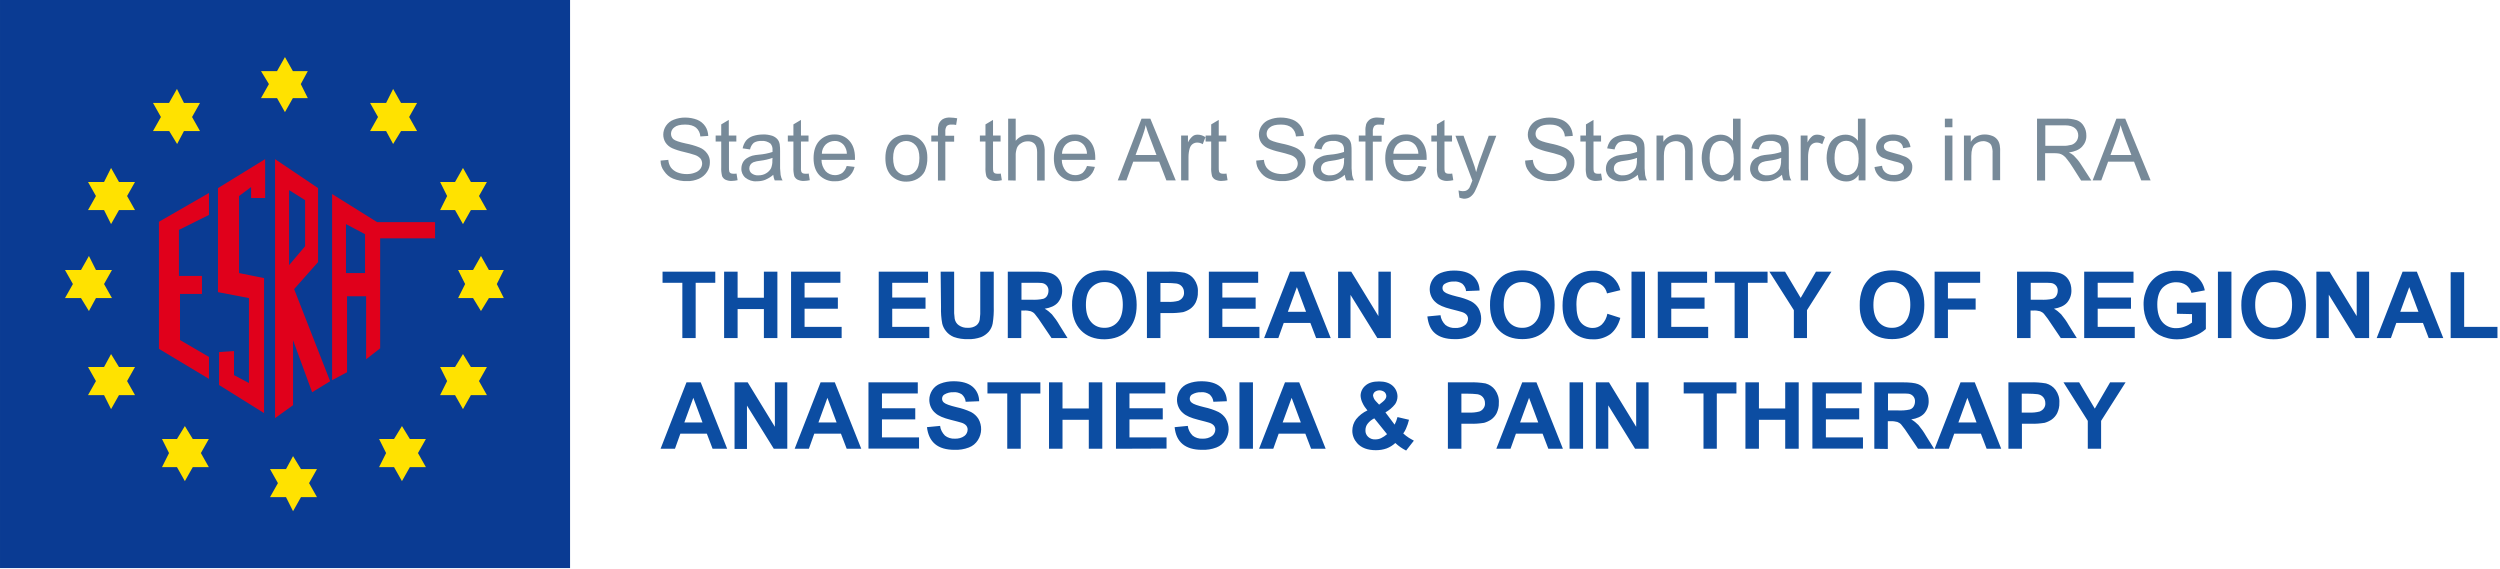 <?xml version="1.0" encoding="UTF-8" standalone="no"?>
<!-- Generator: Adobe Illustrator 26.0.1, SVG Export Plug-In . SVG Version: 6.00 Build 0)  -->

<svg
   xmlns:dc="http://purl.org/dc/elements/1.1/"
   xmlns:cc="http://creativecommons.org/ns#"
   xmlns:rdf="http://www.w3.org/1999/02/22-rdf-syntax-ns#"
   xmlns:svg="http://www.w3.org/2000/svg"
   xmlns="http://www.w3.org/2000/svg"
   xmlns:xlink="http://www.w3.org/1999/xlink"
   xmlns:sodipodi="http://sodipodi.sourceforge.net/DTD/sodipodi-0.dtd"
   xmlns:inkscape="http://www.inkscape.org/namespaces/inkscape"
   version="1.1"
   id="Layer_3"
   x="0px"
   y="0px"
   viewBox="0 0 300 68.239"
   xml:space="preserve"
   sodipodi:docname="logo.svg"
   width="300"
   height="68.239"
   inkscape:version="0.92.5 (2060ec1f9f, 2020-04-08)"><defs
   id="defs37" /><sodipodi:namedview
   pagecolor="#ffffff"
   bordercolor="#666666"
   borderopacity="1"
   objecttolerance="10"
   gridtolerance="10"
   guidetolerance="10"
   inkscape:pageopacity="0"
   inkscape:pageshadow="2"
   inkscape:window-width="1920"
   inkscape:window-height="1008"
   id="namedview35"
   showgrid="false"
   fit-margin-top="0"
   fit-margin-left="0"
   fit-margin-right="0"
   fit-margin-bottom="0"
   inkscape:zoom="2.190991"
   inkscape:cx="160.63789"
   inkscape:cy="-6.5182005"
   inkscape:window-x="0"
   inkscape:window-y="28"
   inkscape:window-maximized="1"
   inkscape:current-layer="Layer_3" />
<style
   type="text/css"
   id="style2">
	.st0{clip-path:url(#SVGID_00000085972614824959563330000005551269011624252041_);}
	.st1{fill:#0A3B93;}
	.st2{fill:#E0001B;}
	.st3{fill:#FFE200;}
	.st4{fill:#0C4DA2;}
	.st5{fill:#778A99;}
</style>


<g
   id="g902"
   transform="matrix(0.216,0,0,0.216,-0.004,-0.041)"><g
     transform="translate(-209,-382)"
     id="Group_2_00000125585528049096414670000016757873732349980575_">
	<g
   id="g29">
		<defs
   id="defs5">
			<rect
   height="316"
   width="317"
   y="382"
   x="209"
   id="SVGID_1_" />
		</defs>
		<clipPath
   id="SVGID_00000055677597052311904030000016655724135727771015_">
			<use
   id="use7"
   style="overflow:visible"
   xlink:href="#SVGID_1_"
   x="0"
   y="0"
   width="100%"
   height="100%" />
		</clipPath>
		
			<g
   clip-path="url(#SVGID_00000055677597052311904030000016655724135727771015_)"
   id="Mask_Group_1_00000072966208024811671020000016680802842953665432_">
			<g
   transform="translate(209.02,382.191)"
   id="logo_00000174584223306798291740000016418704453663036048_">
				
					<rect
   height="315.6"
   width="316.7"
   class="st1"
   y="0"
   x="0"
   id="Rectangle_1_00000000222067298438686200000011334695999972546187_"
   style="fill:#0a3b93" />
				<path
   d="m 116.1,107.2 v 12.2 l -16.7,8.3 v 25.6 h 12.8 v 10 H 100 v 25.6 l 16.1,9.4 v 12.2 L 88.3,193.8 v -70.6 z"
   class="st2"
   id="Path_1_00000041976496619511742710000013814795977742697660_"
   inkscape:connector-curvature="0"
   style="fill:#e0001b" />
				<path
   d="m 121.1,104.5 v 57.8 l 17.2,3.3 v 47.2 L 130,208.4 V 195 l -8.3,0.6 v 18.3 l 25,15.6 v -75 l -13.9,-2.8 v -42.8 l 6.7,-5 v 6.1 h 7.8 V 88.4 Z"
   class="st2"
   id="Path_2_00000086670240918832860360000012687614197952181419_"
   inkscape:connector-curvature="0"
   style="fill:#e0001b" />
				<path
   d="m 160.6,147.3 v -41.7 l 8.9,5.6 v 25.6 z m 2.8,13.3 13.3,-15 V 104.5 L 152.8,88.4 v 143.9 l 10,-7.2 V 189 l 10.6,28.9 10,-6.1 z"
   class="st2"
   id="Path_3_00000075869342821836393830000014014797154460966561_"
   inkscape:connector-curvature="0"
   style="fill:#e0001b" />
				<path
   d="m 202.8,151.7 h -10.6 v -27.2 l 10.6,5.6 z m 38.9,-18.9 v -9.4 h -32.2 l -25,-15.6 v 103.4 l 8.3,-4.4 v -42.2 h 10.6 v 35 l 7.8,-6.1 v -61.1 h 30.6 v 0.4 z"
   class="st2"
   id="Path_4_00000114765889872069546010000007822897408646426292_"
   inkscape:connector-curvature="0"
   style="fill:#e0001b" />
				<path
   d="m 145,39.5 h 8.9 l 4.4,-7.8 4.4,7.8 h 8.3 l -3.9,7.2 3.9,7.8 h -8.3 l -4.4,7.8 -4.4,-7.8 H 145 l 4.4,-7.8 z"
   class="st3"
   id="Path_5_00000116916130308238890570000010986166847297139121_"
   inkscape:connector-curvature="0"
   style="fill:#ffe200" />
				<path
   d="M 36.1,150 H 45 l 4.4,-7.8 3.9,7.8 h 8.9 l -4.4,7.8 4.4,7.8 h -8.9 l -3.9,7.2 -4.4,-7.2 h -8.9 l 4.4,-7.8 z"
   class="st3"
   id="Path_6_00000166676641025465055990000015571565819657893275_"
   inkscape:connector-curvature="0"
   style="fill:#ffe200" />
				<path
   d="m 254.5,150 h 8.3 l 4.4,-7.8 4.4,7.8 h 8.3 l -3.9,7.8 3.9,7.8 h -8.3 l -4.4,7.2 -4.4,-7.2 h -8.3 l 3.9,-7.8 z"
   class="st3"
   id="Path_7_00000129917523598442905000000015219007482677030800_"
   inkscape:connector-curvature="0"
   style="fill:#ffe200" />
				<path
   d="m 244.5,101.1 h 8.3 l 4.4,-7.8 4.4,7.8 h 8.9 l -4.4,7.8 4.4,7.8 h -8.9 l -4.4,7.8 -4.4,-7.8 h -8.3 l 3.9,-7.8 z"
   class="st3"
   id="Path_8_00000023248292159308752140000003724378486804650928_"
   inkscape:connector-curvature="0"
   style="fill:#ffe200" />
				<path
   d="m 48.9,101.1 h 8.9 l 3.9,-7.8 4.4,7.8 H 75 l -4.4,7.8 4.4,7.8 h -8.9 l -4.4,7.8 -3.9,-7.8 h -8.9 l 4.4,-7.8 z"
   class="st3"
   id="Path_9_00000124864130785455234190000000450270565305660093_"
   inkscape:connector-curvature="0"
   style="fill:#ffe200" />
				<path
   d="m 244.5,203.9 h 8.3 l 4.4,-7.2 4.4,7.2 h 8.9 l -4.4,7.8 4.4,7.8 h -8.9 l -4.4,7.8 -4.4,-7.8 h -8.3 l 3.9,-7.8 z"
   class="st3"
   id="Path_10_00000013160717114414722950000007121746927564451486_"
   inkscape:connector-curvature="0"
   style="fill:#ffe200" />
				<path
   d="m 48.9,203.9 h 8.9 l 3.9,-7.2 4.4,7.2 H 75 l -4.4,7.8 4.4,7.8 h -8.9 l -4.4,7.8 -3.9,-7.8 h -8.9 l 4.4,-7.8 z"
   class="st3"
   id="Path_11_00000040575324560436243910000011997483568099402121_"
   inkscape:connector-curvature="0"
   style="fill:#ffe200" />
				<path
   d="m 205.6,57.2 h 8.9 l 3.9,-7.8 4.4,7.8 h 8.9 l -4.4,7.8 4.4,7.8 h -8.9 l -4.4,7.2 -3.9,-7.2 h -8.9 L 210,65 Z"
   class="st3"
   id="Path_12_00000002359278229052828660000012748274227445279896_"
   inkscape:connector-curvature="0"
   style="fill:#ffe200" />
				<path
   d="m 85,57.2 h 8.9 l 4.4,-7.8 3.9,7.8 h 8.9 l -4.4,7.8 4.4,7.8 h -8.9 L 98.4,80 94,72.8 H 85 L 89.4,65 Z"
   class="st3"
   id="Path_13_00000068671045612462456280000002223775460231491243_"
   inkscape:connector-curvature="0"
   style="fill:#ffe200" />
				<path
   d="m 210.6,243.9 h 8.3 l 4.4,-7.2 4.4,7.2 h 8.9 l -4.4,7.8 4.4,7.8 h -8.9 l -4.4,7.8 -4.4,-7.8 h -8.3 l 3.9,-7.8 z"
   class="st3"
   id="Path_14_00000101085912871564717240000007033166638990113947_"
   inkscape:connector-curvature="0"
   style="fill:#ffe200" />
				<path
   d="m 90,243.9 h 8.3 l 4.4,-7.2 4.4,7.2 h 8.9 l -4.4,7.8 4.4,7.8 h -8.9 l -4.4,7.8 -4.4,-7.8 H 90 l 3.9,-7.8 z"
   class="st3"
   id="Path_15_00000014628505842111334140000015124535015693877908_"
   inkscape:connector-curvature="0"
   style="fill:#ffe200" />
				<path
   d="m 150,260.6 h 8.9 l 3.9,-7.2 4.4,7.2 h 8.9 l -4.4,7.8 4.4,7.8 h -8.9 l -4.4,7.8 -3.9,-7.8 H 150 l 4.4,-7.8 z"
   class="st3"
   id="Path_16_00000141430698994249689160000017571104735308066444_"
   inkscape:connector-curvature="0"
   style="fill:#ffe200" />
			</g>
		</g>
	</g>
</g><path
     d="m 379.1,188 v -30.7 h -11 v -6.2 h 29.3 v 6.2 H 386.5 V 188 Z m 23.2,0 v -36.9 h 7.5 v 14.5 h 14.6 v -14.5 h 7.5 V 188 h -7.5 V 171.9 H 409.8 V 188 Z m 37.2,0 v -36.9 h 27.4 v 6.2 H 447 v 8.2 h 18.5 v 6.2 H 447 v 10.1 h 20.6 v 6.2 z m 48.7,0 v -36.9 h 27.4 v 6.2 h -19.9 v 8.2 h 18.5 v 6.2 h -18.5 v 10.1 h 20.6 v 6.2 z m 34.4,-36.9 h 7.5 v 20 c -0.1,2.1 0,4.1 0.3,6.2 0.3,1.5 1.1,2.8 2.3,3.6 1.4,1 3.2,1.5 4.9,1.4 1.7,0.1 3.4,-0.3 4.8,-1.3 1,-0.8 1.7,-1.9 1.9,-3.2 0.3,-2.1 0.4,-4.2 0.3,-6.3 v -20.4 h 7.5 v 19.4 c 0.1,3.1 -0.1,6.3 -0.6,9.4 -0.3,1.7 -1.1,3.3 -2.2,4.6 -1.2,1.3 -2.7,2.4 -4.3,3 -2.3,0.8 -4.7,1.2 -7.1,1.1 -2.7,0.1 -5.5,-0.3 -8,-1.2 -1.7,-0.7 -3.2,-1.8 -4.3,-3.2 -1,-1.2 -1.7,-2.6 -2.1,-4.1 -0.6,-3.1 -0.8,-6.2 -0.7,-9.4 z m 37.3,36.9 v -36.9 h 15.7 c 3.9,0 6.8,0.3 8.6,1 1.8,0.7 3.3,1.9 4.3,3.5 1.1,1.7 1.6,3.8 1.6,5.8 0.1,2.5 -0.8,5 -2.4,6.9 -1.6,1.8 -4.1,2.9 -7.3,3.4 1.5,0.8 2.8,1.9 4,3.1 1.6,1.9 3,3.9 4.2,6 l 4.5,7.2 h -8.9 l -5.4,-8 c -1.2,-1.9 -2.5,-3.7 -3.9,-5.4 -0.6,-0.7 -1.4,-1.2 -2.2,-1.5 -1.2,-0.3 -2.5,-0.5 -3.8,-0.4 h -1.5 V 188 Z m 7.5,-21.3 h 5.5 c 2.2,0.1 4.5,0 6.7,-0.5 0.9,-0.3 1.6,-0.8 2.1,-1.6 0.5,-0.8 0.8,-1.8 0.8,-2.8 0.1,-1.1 -0.3,-2.2 -1,-3 -0.7,-0.8 -1.7,-1.3 -2.8,-1.4 -0.6,-0.1 -2.4,-0.1 -5.4,-0.1 h -5.8 v 9.4 z m 28.2,3.1 c -0.1,-3.2 0.5,-6.5 1.7,-9.5 0.8,-1.9 2,-3.6 3.4,-5.1 1.3,-1.4 3,-2.6 4.8,-3.3 2.5,-1 5.2,-1.5 8,-1.5 5.4,0 9.8,1.7 13.1,5.1 3.3,3.4 4.9,8.1 4.9,14.1 0,6 -1.6,10.6 -4.9,14 -3.2,3.4 -7.6,5 -13,5.1 -5.5,0 -9.9,-1.7 -13.1,-5 -3.2,-3.3 -4.9,-8 -4.9,-13.9 z m 7.7,-0.2 c 0,4.2 1,7.3 2.9,9.5 1.8,2.1 4.5,3.3 7.4,3.2 2.8,0.1 5.5,-1.1 7.3,-3.2 1.9,-2.1 2.9,-5.4 2.9,-9.6 0,-4.2 -0.9,-7.4 -2.8,-9.5 -1.9,-2.1 -4.6,-3.2 -7.4,-3.1 -2.8,-0.1 -5.5,1.1 -7.4,3.2 -2,2 -2.9,5.2 -2.9,9.5 z m 33.9,18.4 v -36.9 h 12 c 3,-0.1 5.9,0.1 8.9,0.6 2.1,0.6 4,1.8 5.3,3.6 1.5,2.1 2.3,4.6 2.1,7.2 0.1,2 -0.4,3.9 -1.2,5.7 -0.7,1.4 -1.8,2.7 -3.1,3.6 -1.2,0.8 -2.5,1.4 -3.9,1.8 -2.6,0.4 -5.1,0.6 -7.7,0.5 h -4.9 V 188 Z m 7.5,-30.6 v 10.5 h 4.1 c 2,0.1 4,-0.1 5.9,-0.6 0.9,-0.4 1.8,-1 2.3,-1.8 0.6,-0.8 0.9,-1.8 0.8,-2.9 0,-1.2 -0.4,-2.4 -1.2,-3.3 -0.8,-0.9 -1.8,-1.4 -3,-1.6 -1.8,-0.2 -3.6,-0.3 -5.4,-0.3 z M 671.6,188 V 151.1 H 699 v 6.2 h -19.9 v 8.2 h 18.5 v 6.2 h -18.5 v 10.1 h 20.6 v 6.2 z m 67.7,0 h -8.1 l -3.2,-8.4 h -14.8 l -3,8.4 h -7.9 l 14.4,-36.9 h 7.9 z m -13.7,-14.6 -5.1,-13.7 -5,13.7 z m 17.8,14.6 v -36.9 h 7.3 l 15.1,24.7 v -24.7 h 6.9 V 188 h -7.5 l -14.9,-24 v 24 z m 49.6,-12 7.3,-0.7 c 0.2,2 1.2,3.9 2.7,5.4 1.5,1.2 3.5,1.8 5.4,1.7 1.9,0.1 3.9,-0.4 5.4,-1.5 1.1,-0.8 1.8,-2.2 1.8,-3.6 0,-0.8 -0.3,-1.6 -0.8,-2.2 -0.7,-0.8 -1.7,-1.3 -2.7,-1.6 -0.9,-0.3 -2.9,-0.8 -6,-1.6 -4,-1 -6.8,-2.2 -8.4,-3.7 -2.2,-1.8 -3.4,-4.6 -3.4,-7.4 0,-1.9 0.6,-3.7 1.6,-5.3 1.1,-1.7 2.7,-3 4.6,-3.7 2.3,-0.9 4.8,-1.3 7.3,-1.3 4.6,0 8.1,1 10.5,3 2.4,2 3.7,5 3.7,8.1 l -7.5,0.3 c -0.1,-1.6 -0.9,-3 -2.1,-4.1 -1.4,-0.9 -3.1,-1.4 -4.7,-1.2 -1.8,-0.1 -3.6,0.4 -5.1,1.3 -0.8,0.5 -1.2,1.4 -1.2,2.3 0,0.9 0.4,1.7 1.1,2.2 0.9,0.8 3.2,1.6 6.8,2.5 2.8,0.6 5.5,1.5 8,2.7 1.7,0.9 3.1,2.2 4.1,3.8 1,1.8 1.5,3.8 1.5,5.9 0,2.1 -0.6,4.2 -1.8,5.9 -1.2,1.9 -2.9,3.3 -5,4.1 -2.6,1 -5.3,1.4 -8,1.3 -4.7,0 -8.3,-1.1 -10.8,-3.2 -2.5,-2.1 -3.8,-5.2 -4.3,-9.4 z m 34.8,-6.2 c -0.1,-3.2 0.5,-6.5 1.7,-9.5 0.8,-1.9 2,-3.6 3.4,-5.1 1.3,-1.4 3,-2.6 4.8,-3.3 2.5,-1 5.2,-1.5 8,-1.5 5.4,0 9.8,1.7 13.1,5.1 3.3,3.4 4.9,8.1 4.9,14.1 0,6 -1.6,10.6 -4.9,14 -3.3,3.4 -7.6,5 -13,5 -5.5,0 -9.9,-1.7 -13.1,-5 -3.3,-3.3 -4.9,-7.9 -4.9,-13.8 z m 7.6,-0.2 c 0,4.2 1,7.3 2.9,9.5 1.8,2.1 4.5,3.3 7.4,3.2 2.8,0.1 5.5,-1.1 7.3,-3.2 1.9,-2.1 2.9,-5.4 2.9,-9.6 0,-4.2 -0.9,-7.4 -2.8,-9.5 -1.9,-2.1 -4.6,-3.2 -7.4,-3.1 -2.8,-0.1 -5.5,1.1 -7.4,3.2 -1.9,2 -2.9,5.2 -2.9,9.5 z m 57.6,4.9 7.2,2.3 c -1.1,4 -3,7 -5.5,9 -2.9,2 -6.3,3.1 -9.8,2.9 -4.6,0.1 -9,-1.7 -12.1,-5 -3.2,-3.3 -4.7,-7.9 -4.7,-13.7 0,-6.1 1.6,-10.9 4.8,-14.3 3.2,-3.4 7.8,-5.3 12.5,-5.1 4.1,-0.2 8,1.3 11,4 1.9,1.9 3.2,4.2 3.8,6.8 l -7.4,1.8 c -0.4,-1.8 -1.3,-3.4 -2.7,-4.5 -1.4,-1.1 -3.2,-1.7 -5,-1.7 -2.6,-0.1 -5,1 -6.7,2.9 -1.7,2 -2.6,5.1 -2.6,9.5 0,4.7 0.8,8 2.5,10 1.6,1.9 4,3 6.5,3 1.9,0 3.7,-0.6 5.1,-1.9 1.7,-1.7 2.7,-3.8 3.1,-6 z m 13.4,13.5 v -36.9 h 7.5 V 188 Z m 14.6,0 v -36.9 h 27.4 v 6.2 h -19.9 v 8.2 H 947 v 6.2 h -18.5 v 10.1 H 949 v 6.2 z m 42.7,0 v -30.7 h -11 v -6.2 H 982 v 6.2 H 971.1 V 188 Z m 32.9,0 V 172.5 L 983,151.1 h 8.7 l 8.7,14.6 8.5,-14.6 h 8.6 l -13.6,21.4 V 188 Z m 36.6,-18.2 c -0.1,-3.2 0.5,-6.5 1.7,-9.5 0.8,-1.9 2,-3.6 3.4,-5.1 1.3,-1.4 3,-2.6 4.8,-3.3 2.5,-1 5.2,-1.5 8,-1.5 5.4,0 9.8,1.7 13.1,5.1 3.3,3.4 4.9,8.1 4.9,14.1 0,6 -1.6,10.6 -4.9,14 -3.3,3.4 -7.6,5 -13,5 -5.5,0 -9.9,-1.7 -13.1,-5 -3.3,-3.3 -5,-7.9 -4.9,-13.8 z m 7.6,-0.2 c 0,4.2 1,7.3 2.9,9.5 1.8,2.1 4.5,3.3 7.4,3.2 2.8,0.1 5.5,-1.1 7.3,-3.2 1.9,-2.1 2.9,-5.4 2.9,-9.6 0,-4.2 -0.9,-7.4 -2.8,-9.5 -1.9,-2.1 -4.6,-3.2 -7.4,-3.1 -2.8,-0.1 -5.5,1.1 -7.4,3.2 -1.9,2 -2.9,5.2 -2.9,9.5 z m 34,18.4 v -36.9 h 25.3 v 6.2 h -17.9 v 8.7 h 15.4 v 6.2 h -15.4 V 188 Z m 45.8,0 v -36.9 h 15.7 c 3.9,0 6.8,0.3 8.6,1 1.8,0.7 3.3,1.9 4.3,3.5 1.1,1.7 1.6,3.8 1.6,5.8 0.1,2.5 -0.8,5 -2.4,6.9 -1.6,1.8 -4.1,2.9 -7.3,3.4 1.5,0.8 2.8,1.9 4,3.1 1.6,1.9 3,3.9 4.2,6 l 4.5,7.2 h -8.9 l -5.4,-8 c -1.2,-1.9 -2.5,-3.7 -3.9,-5.4 -0.6,-0.7 -1.4,-1.2 -2.2,-1.5 -1.2,-0.3 -2.5,-0.5 -3.8,-0.4 h -1.5 V 188 Z m 7.5,-21.3 h 5.5 c 2.2,0.1 4.5,0 6.7,-0.5 0.9,-0.3 1.6,-0.8 2.1,-1.6 0.5,-0.8 0.8,-1.8 0.8,-2.8 0.1,-1.1 -0.3,-2.2 -1,-3 -0.7,-0.8 -1.7,-1.3 -2.8,-1.4 -0.6,-0.1 -2.4,-0.1 -5.4,-0.1 h -5.8 v 9.4 z m 29.8,21.3 v -36.9 h 27.4 v 6.2 h -19.9 v 8.2 h 18.5 v 6.2 h -18.5 v 10.1 h 20.6 v 6.2 z m 51.5,-13.5 v -6.2 h 16.1 V 183 c -2,1.8 -4.3,3.1 -6.8,4 -2.9,1.1 -5.9,1.7 -9,1.7 -3.5,0.1 -7,-0.8 -10.1,-2.4 -2.8,-1.6 -5.1,-4 -6.5,-7 -1.5,-3.1 -2.2,-6.4 -2.2,-9.8 -0.1,-3.6 0.8,-7.1 2.4,-10.2 1.6,-3 4.1,-5.4 7.1,-6.9 2.8,-1.3 5.8,-1.9 8.8,-1.8 4.6,0 8.2,1 10.7,2.9 2.6,1.9 4.4,4.8 5,8 l -7.4,1.4 c -0.5,-1.7 -1.5,-3.2 -2.9,-4.3 -1.6,-1.1 -3.5,-1.6 -5.4,-1.6 -2.9,-0.1 -5.7,1 -7.8,3.1 -1.9,2.1 -2.9,5.1 -2.9,9.2 0,4.4 1,7.7 2.9,9.9 1.9,2.2 4.7,3.4 7.7,3.3 1.6,0 3.2,-0.3 4.7,-0.9 1.4,-0.5 2.8,-1.3 4,-2.2 v -4.7 z m 22.8,13.5 v -36.9 h 7.5 V 188 Z m 13,-18.2 c -0.1,-3.2 0.5,-6.5 1.7,-9.5 0.8,-1.9 2,-3.6 3.4,-5.1 1.3,-1.4 3,-2.6 4.8,-3.3 2.5,-1 5.2,-1.5 8,-1.5 5.4,0 9.8,1.7 13.1,5.1 3.3,3.4 4.9,8.1 4.9,14.1 0,6 -1.6,10.6 -4.9,14 -3.2,3.4 -7.6,5.1 -13,5.1 -5.5,0 -9.9,-1.7 -13.1,-5 -3.2,-3.3 -4.9,-8 -4.9,-13.9 z m 7.7,-0.2 c 0,4.2 1,7.3 2.9,9.5 1.8,2.1 4.5,3.3 7.4,3.2 2.8,0.1 5.5,-1.1 7.3,-3.2 1.9,-2.1 2.9,-5.4 2.9,-9.6 0,-4.2 -0.9,-7.4 -2.8,-9.5 -1.9,-2.1 -4.6,-3.2 -7.4,-3.1 -2.8,-0.1 -5.5,1.1 -7.4,3.2 -2,2 -2.9,5.2 -2.9,9.5 z m 34,18.4 v -36.9 h 7.3 l 15.1,24.7 v -24.7 h 6.9 V 188 h -7.5 l -14.9,-24.1 V 188 Z m 70.5,0 h -8.1 l -3.2,-8.4 h -14.8 l -3,8.4 h -7.9 l 14.4,-36.9 h 7.9 z m -13.8,-14.6 -5.1,-13.7 -5,13.7 z m 17.9,14.6 v -36.6 h 7.5 v 30.4 h 18.5 V 188 Z M 404,249.5 h -8.1 l -3.2,-8.4 H 378 l -3,8.4 h -8 l 14.4,-36.9 h 7.9 z m -13.7,-14.6 -5.1,-13.7 -5,13.7 z m 17.8,14.6 v -36.9 h 7.3 l 15.1,24.7 v -24.7 h 6.9 v 36.9 h -7.5 l -14.9,-24 v 24.1 h -6.9 z m 70.4,0 h -8.1 l -3.2,-8.4 h -14.8 l -3,8.4 h -7.9 l 14.4,-36.9 h 7.9 z m -13.7,-14.6 -5.1,-13.7 -5,13.7 z m 17.7,14.6 v -36.9 h 27.4 v 6.2 H 490 v 8.2 h 18.5 v 6.2 H 490 v 10 h 20.6 v 6.2 h -28.1 z m 32.5,-12 7.3,-0.7 c 0.2,2 1.2,3.9 2.7,5.4 1.5,1.2 3.5,1.8 5.4,1.7 1.9,0.1 3.9,-0.4 5.4,-1.5 1.1,-0.8 1.8,-2.2 1.8,-3.6 0,-0.8 -0.3,-1.6 -0.8,-2.2 -0.7,-0.8 -1.7,-1.3 -2.7,-1.6 -0.9,-0.3 -2.9,-0.8 -6,-1.6 -4,-1 -6.8,-2.2 -8.4,-3.7 -2.2,-1.8 -3.4,-4.6 -3.4,-7.4 0,-1.9 0.6,-3.7 1.6,-5.3 1.1,-1.7 2.7,-3 4.6,-3.7 2.3,-0.9 4.8,-1.3 7.3,-1.3 4.6,0 8.1,1 10.5,3 2.4,2 3.7,5 3.7,8.1 l -7.5,0.3 c -0.1,-1.6 -0.9,-3 -2.1,-4.1 -1.4,-0.9 -3.1,-1.4 -4.7,-1.2 -1.8,-0.1 -3.6,0.4 -5.1,1.3 -0.8,0.5 -1.2,1.4 -1.2,2.3 0,0.9 0.4,1.7 1.1,2.2 0.9,0.8 3.2,1.6 6.9,2.5 2.8,0.6 5.5,1.5 8.1,2.7 1.7,0.9 3.1,2.2 4.1,3.8 2.1,3.7 2,8.2 -0.3,11.8 -1.2,1.9 -2.9,3.3 -5,4.1 -2.6,1 -5.3,1.4 -8,1.3 -4.7,0 -8.3,-1.1 -10.8,-3.2 -2.5,-2.1 -4,-5.2 -4.5,-9.4 z m 44.6,12 v -30.7 h -11 v -6.2 H 578 v 6.2 h -10.9 v 30.7 z m 23.2,0 v -36.9 h 7.5 v 14.5 h 14.6 v -14.5 h 7.5 v 36.9 h -7.5 v -16.1 h -14.6 v 16.1 z m 37.2,0 v -36.9 h 27.4 v 6.2 H 627.5 V 227 H 646 v 6.2 h -18.5 v 10 h 20.6 v 6.2 z m 32.6,-12 7.3,-0.7 c 0.2,2 1.2,3.9 2.7,5.4 1.5,1.2 3.5,1.8 5.4,1.7 1.9,0.1 3.9,-0.4 5.4,-1.5 1.1,-0.8 1.8,-2.2 1.8,-3.6 0,-0.8 -0.3,-1.6 -0.8,-2.2 -0.7,-0.8 -1.7,-1.3 -2.7,-1.6 -0.9,-0.3 -2.9,-0.8 -6,-1.6 -4,-1 -6.8,-2.2 -8.4,-3.7 -2.2,-1.8 -3.4,-4.6 -3.4,-7.4 0,-1.9 0.6,-3.7 1.6,-5.3 1.1,-1.7 2.7,-3 4.6,-3.7 2.3,-0.9 4.8,-1.3 7.3,-1.3 4.6,0 8.1,1 10.5,3 2.4,2 3.7,5 3.7,8.1 l -7.5,0.3 c -0.1,-1.6 -0.9,-3 -2.1,-4.1 -1.4,-0.9 -3.1,-1.4 -4.7,-1.2 -1.8,-0.1 -3.6,0.4 -5.1,1.3 -0.8,0.5 -1.2,1.4 -1.2,2.3 0,0.9 0.4,1.7 1.1,2.2 0.9,0.8 3.2,1.6 6.9,2.5 2.8,0.6 5.5,1.5 8,2.7 1.7,0.9 3.1,2.2 4.1,3.8 2.1,3.7 2,8.2 -0.3,11.8 -1.2,1.9 -2.9,3.3 -5,4.1 -2.6,1 -5.3,1.4 -8,1.3 -4.7,0 -8.3,-1.1 -10.8,-3.2 -2.5,-2.1 -4,-5.2 -4.4,-9.4 z m 36,12 v -36.9 h 7.5 v 36.9 z m 47.9,0 h -8.1 l -3.2,-8.4 h -14.8 l -3,8.4 h -7.9 l 14.4,-36.9 h 7.9 z m -13.8,-14.6 -5.1,-13.7 -5,13.7 z m 62.8,10.1 -4.3,5.5 c -2.2,-1.1 -4.2,-2.5 -6,-4.2 -1.4,1.3 -3,2.3 -4.8,3 -1.9,0.7 -4,1 -6,1 -4.6,0 -8.1,-1.3 -10.4,-3.9 -1.7,-1.9 -2.7,-4.3 -2.7,-6.9 0,-2.3 0.7,-4.5 2.1,-6.4 1.7,-2.1 3.9,-3.8 6.3,-4.9 -1.1,-1.3 -2.1,-2.7 -2.8,-4.3 -0.6,-1.2 -0.9,-2.5 -1,-3.8 0,-2.2 1,-4.3 2.7,-5.7 1.8,-1.6 4.3,-2.3 7.6,-2.3 3.2,0 5.7,0.8 7.5,2.4 1.7,1.5 2.7,3.7 2.7,6 0,1.5 -0.5,3 -1.3,4.2 -1.5,1.9 -3.3,3.4 -5.4,4.6 l 5.1,6.8 c 0.7,-1.3 1.2,-2.7 1.6,-4.2 l 6.4,1.5 c -0.4,1.7 -1,3.4 -1.7,5 -0.4,0.9 -0.9,1.8 -1.5,2.6 1,0.9 2,1.7 3.1,2.4 0.9,0.5 1.8,1.1 2.8,1.6 z m -19.3,-20 1.9,-1.5 c 1.4,-1.1 2.1,-2.2 2.1,-3.2 0,-0.9 -0.4,-1.7 -1,-2.3 -1.6,-1.2 -3.8,-1.3 -5.4,-0.1 -0.6,0.5 -0.9,1.2 -1,2 0.2,1.2 0.7,2.3 1.6,3.2 z m -2.7,7.6 c -1.4,0.7 -2.7,1.7 -3.7,3 -0.8,1 -1.2,2.3 -1.2,3.6 -0.1,1.4 0.5,2.8 1.5,3.7 1.1,1 2.5,1.5 4,1.4 1.1,0 2.2,-0.2 3.2,-0.7 1.2,-0.6 2.3,-1.3 3.3,-2.2 z m 40.9,16.9 v -36.9 h 12 c 3,-0.1 5.9,0.1 8.9,0.6 2.1,0.6 4,1.8 5.3,3.6 1.5,2.1 2.3,4.6 2.1,7.2 0.1,2 -0.4,3.9 -1.2,5.7 -0.7,1.4 -1.8,2.7 -3.1,3.6 -1.2,0.8 -2.5,1.4 -3.9,1.8 -2.6,0.4 -5.1,0.6 -7.7,0.5 h -4.9 v 13.9 z m 7.5,-30.6 v 10.5 h 4.1 c 2,0.1 4,-0.1 5.9,-0.6 0.9,-0.3 1.8,-1 2.3,-1.8 0.6,-0.8 0.9,-1.8 0.8,-2.9 0,-1.2 -0.4,-2.4 -1.2,-3.3 -0.8,-0.9 -1.8,-1.4 -3,-1.6 -1.8,-0.2 -3.6,-0.3 -5.4,-0.3 z m 56.4,30.6 h -8.1 l -3.2,-8.4 h -14.8 l -3,8.4 h -7.9 l 14.4,-36.9 h 7.9 z m -13.7,-14.6 -5.1,-13.7 -5,13.7 z m 17.4,14.6 v -36.9 h 7.5 v 36.9 z m 14.6,0 v -36.9 h 7.3 l 15.1,24.7 v -24.7 h 6.9 v 36.9 h -7.5 l -14.9,-24.1 v 24.1 z m 59.8,0 v -30.7 h -11 v -6.2 h 29.3 v 6.2 h -10.9 v 30.7 z m 23.3,0 v -36.9 h 7.5 v 14.5 h 14.6 v -14.5 h 7.5 v 36.9 h -7.5 v -16.1 h -14.6 v 16.1 z m 37.2,0 v -36.9 h 27.4 v 6.2 h -19.9 v 8.2 h 18.5 v 6.2 h -18.5 v 10 h 20.6 v 6.2 h -28.1 z m 34.4,0 v -36.9 h 15.7 c 3.9,0 6.8,0.3 8.6,1 1.8,0.7 3.3,1.9 4.3,3.5 1.1,1.7 1.6,3.8 1.6,5.8 0.1,2.5 -0.8,5 -2.4,6.9 -1.6,1.8 -4.1,2.9 -7.3,3.4 1.5,0.8 2.8,1.9 4,3.1 1.6,1.9 3,3.9 4.2,6 l 4.5,7.2 h -8.9 l -5.4,-8 c -1.2,-1.9 -2.5,-3.7 -3.9,-5.4 -0.6,-0.7 -1.4,-1.2 -2.2,-1.5 -1.2,-0.3 -2.5,-0.5 -3.8,-0.4 h -1.5 v 15.4 z m 7.5,-21.3 h 5.5 c 2.2,0.1 4.5,0 6.7,-0.5 0.9,-0.3 1.6,-0.8 2.1,-1.6 0.5,-0.8 0.8,-1.8 0.8,-2.8 0.1,-1.1 -0.3,-2.2 -1,-3 -0.7,-0.8 -1.7,-1.3 -2.8,-1.4 -0.6,-0.1 -2.4,-0.1 -5.4,-0.1 h -5.8 v 9.4 z m 63,21.3 h -8.1 l -3.2,-8.4 h -14.8 l -3,8.4 h -7.9 l 14.4,-36.9 h 7.9 z m -13.7,-14.6 -5.1,-13.7 -5,13.7 z m 17.7,14.6 v -36.9 h 12 c 3,-0.1 5.9,0.1 8.9,0.6 2.1,0.6 4,1.8 5.3,3.6 1.5,2.1 2.3,4.6 2.1,7.2 0.1,2 -0.4,3.9 -1.2,5.7 -0.7,1.4 -1.8,2.7 -3.1,3.6 -1.2,0.8 -2.5,1.4 -3.9,1.8 -2.6,0.4 -5.1,0.6 -7.7,0.5 h -4.9 v 13.9 z m 7.4,-30.6 v 10.5 h 4.1 c 2,0.1 4,-0.1 5.9,-0.6 0.9,-0.4 1.8,-1 2.3,-1.8 0.6,-0.8 0.9,-1.8 0.8,-2.9 0,-1.2 -0.4,-2.4 -1.2,-3.3 -0.8,-0.9 -1.8,-1.4 -3,-1.6 -1.8,-0.2 -3.6,-0.3 -5.4,-0.3 z m 36.7,30.6 V 234 l -13.5,-21.4 h 8.7 l 8.7,14.6 8.5,-14.6 h 8.6 l -13.6,21.4 v 15.5 z"
     class="st4"
     id="Path_20"
     inkscape:connector-curvature="0"
     style="fill:#0c4da2" /><path
     d="m 367,89.4 4.3,-0.4 c 0.1,1.5 0.6,3 1.4,4.2 0.9,1.2 2.1,2.1 3.5,2.7 1.7,0.7 3.5,1 5.3,1 1.6,0 3.1,-0.2 4.6,-0.8 1.2,-0.4 2.2,-1.1 3,-2.1 0.6,-0.8 1,-1.9 1,-2.9 0,-1 -0.3,-2 -0.9,-2.8 -0.8,-0.9 -1.9,-1.6 -3.1,-2 -2,-0.7 -4.1,-1.2 -6.1,-1.7 -2.3,-0.5 -4.5,-1.2 -6.6,-2.1 -1.5,-0.7 -2.8,-1.8 -3.7,-3.2 -0.8,-1.3 -1.2,-2.8 -1.2,-4.3 0,-1.7 0.5,-3.4 1.5,-4.9 1.1,-1.6 2.6,-2.8 4.3,-3.4 2,-0.8 4.1,-1.2 6.3,-1.2 2.3,0 4.6,0.4 6.7,1.2 1.8,0.7 3.4,2 4.5,3.6 1.1,1.6 1.6,3.5 1.7,5.4 l -4.4,0.3 c -0.1,-1.9 -1,-3.7 -2.4,-4.9 -1.4,-1.1 -3.3,-1.7 -6,-1.7 -2.8,0 -4.8,0.5 -6,1.5 -1.2,0.8 -1.9,2.2 -1.9,3.6 0,1.2 0.5,2.3 1.3,3 0.9,0.8 3.2,1.6 6.9,2.4 2.6,0.5 5.1,1.2 7.6,2.2 1.8,0.7 3.3,1.9 4.4,3.5 1,1.4 1.5,3.1 1.4,4.9 0,1.8 -0.5,3.6 -1.6,5.2 -1.1,1.7 -2.7,3 -4.5,3.8 -2.1,0.9 -4.3,1.4 -6.6,1.3 -2.7,0.1 -5.3,-0.4 -7.8,-1.4 -2,-0.8 -3.7,-2.3 -4.9,-4.1 -1.3,-1.6 -2,-3.7 -2,-5.9 z m 42.2,7.2 0.6,3.7 c -1,0.2 -2.1,0.4 -3.2,0.4 -1.2,0.1 -2.5,-0.2 -3.6,-0.7 -0.8,-0.4 -1.4,-1.1 -1.8,-1.9 -0.4,-1.6 -0.6,-3.3 -0.5,-5 V 78.8 h -3.1 v -3.3 h 3.1 v -6.2 l 4.2,-2.5 v 8.7 h 4.2 v 3.3 H 405 v 14.5 c 0,0.8 0,1.6 0.2,2.3 0.1,0.3 0.4,0.6 0.7,0.8 0.4,0.2 0.9,0.3 1.4,0.3 0.7,0.1 1.3,0 1.9,-0.1 z m 20.4,0.7 c -1.3,1.2 -2.9,2.1 -4.5,2.8 -1.5,0.6 -3.1,0.8 -4.7,0.8 -2.3,0.2 -4.5,-0.6 -6.3,-2 -1.5,-1.3 -2.3,-3.2 -2.2,-5.1 0,-1.2 0.3,-2.3 0.8,-3.3 0.5,-1 1.3,-1.8 2.2,-2.4 0.9,-0.6 2,-1.1 3,-1.4 1.2,-0.3 2.5,-0.5 3.8,-0.6 2.5,-0.2 5.1,-0.7 7.5,-1.5 0,-0.6 0,-0.9 0,-1.1 0.1,-1.3 -0.3,-2.6 -1.2,-3.6 -1.4,-1 -3.1,-1.6 -4.8,-1.4 -1.5,-0.1 -3.1,0.2 -4.4,1 -1.1,1 -1.8,2.3 -2.1,3.7 l -4.1,-0.6 c 0.3,-1.5 0.9,-3 1.9,-4.3 1,-1.2 2.3,-2 3.7,-2.5 1.8,-0.6 3.7,-0.9 5.6,-0.9 1.8,-0.1 3.5,0.2 5.2,0.7 1.1,0.4 2.1,1 2.9,1.9 0.7,0.8 1.1,1.8 1.3,2.9 0.2,1.3 0.2,2.6 0.2,3.9 V 90 c -0.1,2.5 0,5 0.3,7.4 0.2,1 0.5,2.1 1.1,3 h -4.4 c -0.4,-1 -0.7,-2 -0.8,-3.1 z m -0.4,-9.4 c -2.2,0.8 -4.5,1.3 -6.9,1.6 -1.3,0.1 -2.5,0.4 -3.7,0.8 -0.7,0.3 -1.3,0.8 -1.7,1.4 -0.4,0.6 -0.6,1.3 -0.6,2 0,1.1 0.4,2.1 1.3,2.8 1.1,0.8 2.4,1.2 3.7,1.1 1.5,0 3,-0.3 4.3,-1.1 1.2,-0.7 2.2,-1.7 2.8,-2.9 0.5,-1.3 0.8,-2.8 0.7,-4.2 z m 20.1,8.7 0.6,3.7 c -1,0.2 -2.1,0.4 -3.2,0.4 -1.2,0.1 -2.5,-0.2 -3.6,-0.7 -0.8,-0.4 -1.4,-1.1 -1.8,-1.9 -0.4,-1.6 -0.6,-3.3 -0.5,-5 V 78.8 h -3.1 v -3.3 h 3.1 v -6.2 l 4.2,-2.5 v 8.7 h 4.2 v 3.3 H 445 v 14.5 c -0.1,0.8 0,1.6 0.2,2.3 0.1,0.3 0.4,0.6 0.7,0.8 0.4,0.2 0.9,0.3 1.4,0.3 0.7,0.1 1.4,0 2,-0.1 z m 21.1,-4.2 4.4,0.5 c -0.6,2.4 -1.9,4.4 -3.8,5.9 -2.1,1.5 -4.6,2.2 -7.1,2.1 -3.2,0.2 -6.4,-1.1 -8.7,-3.4 -2.1,-2.2 -3.2,-5.4 -3.2,-9.4 0,-4.2 1.1,-7.4 3.2,-9.7 2.2,-2.3 5.2,-3.6 8.4,-3.5 3.1,-0.1 6.1,1.1 8.2,3.4 2.1,2.3 3.2,5.4 3.2,9.6 0,0.2 0,0.6 0,1.1 h -18.6 c 0,2.3 0.8,4.5 2.3,6.3 1.3,1.4 3.2,2.2 5.2,2.2 1.4,0 2.8,-0.4 4,-1.2 1.2,-1 2.1,-2.4 2.5,-3.9 z m -13.8,-6.8 h 13.9 c 0,-1.7 -0.6,-3.3 -1.6,-4.7 -1.3,-1.6 -3.2,-2.5 -5.2,-2.4 -1.8,0 -3.6,0.7 -4.9,1.9 -1.4,1.4 -2.2,3.2 -2.2,5.2 z m 35.3,2.4 c 0,-4.6 1.3,-8 3.8,-10.2 2.2,-1.9 5,-2.8 7.8,-2.8 3.1,-0.1 6.2,1.1 8.4,3.4 2.2,2.2 3.3,5.3 3.3,9.3 0.1,2.6 -0.4,5.2 -1.4,7.6 -0.9,1.8 -2.4,3.3 -4.2,4.3 -1.8,1 -3.9,1.5 -6,1.5 -3.2,0.1 -6.2,-1.1 -8.4,-3.3 -2.3,-2.4 -3.3,-5.6 -3.3,-9.8 z m 4.3,0 c 0,3.2 0.7,5.6 2.1,7.2 1.3,1.5 3.2,2.4 5.2,2.4 2,0 3.9,-0.8 5.2,-2.4 1.4,-1.6 2.1,-4 2.1,-7.3 0,-3.1 -0.7,-5.4 -2.1,-7 -1.3,-1.5 -3.2,-2.4 -5.2,-2.4 -2,0 -3.9,0.8 -5.2,2.4 -1.4,1.5 -2.1,3.9 -2.1,7.1 z m 24.9,12.4 V 78.8 h -3.7 v -3.3 h 3.7 v -2.6 c -0.1,-1.3 0.1,-2.5 0.4,-3.7 0.4,-1.1 1.2,-2 2.1,-2.7 1.3,-0.8 2.8,-1.1 4.3,-1 1.3,0 2.6,0.2 3.9,0.4 l -0.6,3.7 c -0.8,-0.2 -1.7,-0.2 -2.5,-0.2 -1,-0.1 -2,0.2 -2.7,0.8 -0.6,0.9 -0.9,2 -0.8,3.1 v 2.3 h 4.9 v 3.3 h -4.9 v 21.6 h -4.1 z m 34.9,-3.8 0.6,3.7 c -1,0.2 -2.1,0.4 -3.2,0.4 -1.2,0.1 -2.5,-0.2 -3.6,-0.7 -0.8,-0.4 -1.4,-1.1 -1.8,-1.9 -0.4,-1.6 -0.6,-3.3 -0.5,-5 V 78.8 h -3.1 v -3.3 h 3.1 v -6.2 l 4.2,-2.5 v 8.7 h 4.2 v 3.3 h -4.2 v 14.5 c 0,0.8 0,1.6 0.2,2.3 0.1,0.3 0.4,0.6 0.7,0.8 0.4,0.2 0.9,0.3 1.4,0.3 0.8,0.1 1.4,0 2,-0.1 z m 4.1,3.8 V 66.1 h 4.2 v 12.3 c 1.8,-2.2 4.6,-3.5 7.5,-3.4 1.7,0 3.3,0.3 4.8,1.1 1.3,0.6 2.3,1.7 2.9,3 0.7,1.8 1,3.7 0.9,5.6 v 15.8 h -4.2 V 84.7 c 0,-2.1 -0.5,-3.6 -1.4,-4.6 -1,-1 -2.4,-1.5 -3.9,-1.4 -1.2,0 -2.5,0.3 -3.5,1 -1.1,0.6 -1.9,1.5 -2.4,2.6 -0.5,1.5 -0.8,3 -0.7,4.6 v 13.6 z m 43.8,-8 4.4,0.5 c -0.6,2.4 -1.9,4.4 -3.8,5.9 -2.1,1.5 -4.6,2.2 -7.1,2.1 -3.2,0.2 -6.4,-1.1 -8.7,-3.4 -2.1,-2.2 -3.2,-5.4 -3.2,-9.4 0,-4.2 1.1,-7.4 3.2,-9.7 2.2,-2.3 5.2,-3.6 8.4,-3.5 3.1,-0.1 6.1,1.1 8.2,3.4 2.1,2.3 3.2,5.4 3.2,9.6 0,0.2 0,0.6 0,1.1 h -18.6 c 0,2.3 0.8,4.5 2.3,6.3 1.3,1.4 3.2,2.2 5.2,2.2 1.4,0 2.8,-0.4 4,-1.2 1.1,-1 2,-2.4 2.5,-3.9 z M 590,85.6 h 13.9 c 0,-1.7 -0.6,-3.3 -1.6,-4.7 -1.3,-1.6 -3.2,-2.5 -5.2,-2.4 -1.8,0 -3.6,0.7 -4.9,1.9 -1.4,1.4 -2.1,3.2 -2.2,5.2 z m 31,14.8 13.2,-34.3 h 4.9 l 14.1,34.3 H 648 L 644,90 h -14.4 l -3.8,10.4 z m 9.9,-14.1 h 11.6 l -3.6,-9.5 c -1.1,-2.9 -1.9,-5.3 -2.4,-7.1 -0.4,2.2 -1.1,4.4 -1.9,6.6 z m 25.3,14.1 V 75.5 h 3.8 v 3.8 c 0.6,-1.3 1.5,-2.5 2.7,-3.5 0.8,-0.6 1.7,-0.8 2.7,-0.8 1.5,0 3,0.5 4.3,1.4 l -1.5,3.9 c -0.9,-0.6 -2,-0.9 -3.1,-0.9 -0.9,0 -1.8,0.3 -2.5,0.8 -0.8,0.6 -1.3,1.4 -1.6,2.3 -0.5,1.6 -0.7,3.3 -0.7,4.9 v 13 z m 25.2,-3.8 0.6,3.7 c -1,0.2 -2.1,0.4 -3.2,0.4 -1.2,0.1 -2.5,-0.2 -3.6,-0.7 -0.8,-0.4 -1.4,-1.1 -1.8,-1.9 -0.4,-1.6 -0.6,-3.3 -0.5,-5 V 78.8 h -3.1 v -3.3 h 3.1 v -6.2 l 4.2,-2.5 v 8.7 h 4.2 v 3.3 h -4.2 v 14.5 c 0,0.8 0,1.6 0.2,2.3 0.1,0.3 0.4,0.6 0.7,0.8 0.4,0.2 0.9,0.3 1.4,0.3 0.8,0.1 1.4,0 2,-0.1 z m 16.5,-7.2 4.3,-0.4 c 0.1,1.5 0.6,3 1.4,4.2 0.9,1.2 2.1,2.1 3.5,2.7 1.7,0.7 3.5,1 5.3,1 1.6,0 3.1,-0.2 4.6,-0.8 1.2,-0.4 2.2,-1.1 3,-2.1 0.6,-0.8 1,-1.9 1,-2.9 0,-1 -0.3,-2 -0.9,-2.8 -0.8,-0.9 -1.9,-1.6 -3.1,-2 -2,-0.7 -4.1,-1.2 -6.1,-1.7 -2.3,-0.5 -4.5,-1.2 -6.6,-2.1 -1.5,-0.7 -2.8,-1.8 -3.7,-3.2 -0.8,-1.3 -1.2,-2.8 -1.2,-4.3 0,-1.7 0.5,-3.4 1.5,-4.9 1.1,-1.6 2.6,-2.8 4.3,-3.4 2,-0.8 4.1,-1.2 6.3,-1.2 2.3,0 4.6,0.4 6.7,1.2 1.8,0.7 3.4,2 4.5,3.6 1.1,1.6 1.6,3.5 1.7,5.4 L 720,76 c -0.1,-1.9 -1,-3.7 -2.4,-4.9 -1.4,-1.1 -3.3,-1.7 -6,-1.7 -2.8,0 -4.8,0.5 -6,1.5 -1.2,0.8 -1.9,2.2 -1.9,3.6 0,1.2 0.5,2.3 1.3,3 0.9,0.8 3.2,1.6 6.9,2.4 2.6,0.5 5.1,1.2 7.6,2.2 1.8,0.7 3.3,1.9 4.4,3.5 1,1.4 1.5,3.1 1.4,4.9 0,1.8 -0.5,3.6 -1.6,5.2 -1.1,1.7 -2.7,3 -4.5,3.8 -2.1,0.9 -4.3,1.4 -6.6,1.3 -2.7,0.1 -5.3,-0.4 -7.8,-1.4 -2,-0.8 -3.7,-2.3 -4.9,-4.1 -1.3,-1.6 -2,-3.7 -2,-5.9 z m 49.2,7.9 c -1.3,1.2 -2.9,2.1 -4.5,2.8 -1.5,0.6 -3.1,0.8 -4.7,0.8 -2.3,0.2 -4.5,-0.6 -6.3,-2 -1.5,-1.3 -2.3,-3.2 -2.2,-5.1 0,-1.2 0.3,-2.3 0.8,-3.3 0.5,-1 1.3,-1.8 2.2,-2.4 0.9,-0.6 2,-1.1 3,-1.4 1.2,-0.3 2.5,-0.5 3.8,-0.6 2.5,-0.2 5.1,-0.7 7.5,-1.5 0,-0.6 0,-0.9 0,-1.1 0.1,-1.3 -0.3,-2.6 -1.2,-3.6 -1.4,-1 -3.1,-1.6 -4.8,-1.4 -1.5,-0.1 -3.1,0.2 -4.4,1 -1.1,1 -1.8,2.3 -2.1,3.7 l -4.1,-0.6 c 0.3,-1.6 0.9,-3 1.9,-4.3 1,-1.2 2.3,-2 3.7,-2.5 1.8,-0.6 3.7,-0.9 5.6,-0.9 1.8,-0.1 3.5,0.2 5.2,0.7 1.1,0.4 2.1,1 2.9,1.9 0.7,0.8 1.1,1.8 1.3,2.9 0.2,1.3 0.2,2.6 0.2,3.9 V 90 c -0.1,2.5 0,5 0.3,7.4 0.2,1 0.5,2.1 1.1,3 H 748 c -0.5,-1 -0.8,-2 -0.9,-3.1 z m -0.3,-9.4 c -2.2,0.8 -4.5,1.3 -6.9,1.6 -1.3,0.1 -2.5,0.4 -3.7,0.8 -0.7,0.3 -1.3,0.8 -1.7,1.4 -0.4,0.6 -0.6,1.3 -0.6,2 0,1.1 0.4,2.1 1.3,2.8 1.1,0.8 2.4,1.2 3.7,1.1 1.5,0 3,-0.3 4.3,-1.1 1.2,-0.7 2.2,-1.7 2.8,-2.9 0.5,-1.3 0.8,-2.8 0.7,-4.2 z m 11.8,12.5 V 78.8 h -3.7 v -3.3 h 3.7 v -2.6 c -0.1,-1.3 0.1,-2.5 0.4,-3.7 0.4,-1.1 1.2,-2 2.1,-2.7 1.3,-0.8 2.8,-1.1 4.3,-1 1.3,0 2.6,0.2 3.9,0.4 l -0.6,3.7 c -0.8,-0.2 -1.7,-0.2 -2.5,-0.2 -1,-0.1 -2,0.2 -2.7,0.8 -0.6,0.9 -0.9,2 -0.8,3.1 v 2.3 h 4.9 v 3.3 h -4.9 v 21.6 h -4.1 z m 29.4,-8 4.4,0.5 c -0.6,2.4 -1.9,4.4 -3.8,5.9 -2.1,1.5 -4.6,2.2 -7.1,2.1 -3.2,0.2 -6.4,-1.1 -8.7,-3.4 -2.1,-2.2 -3.2,-5.4 -3.2,-9.4 0,-4.2 1.1,-7.4 3.2,-9.7 2.2,-2.3 5.2,-3.6 8.4,-3.5 3.1,-0.1 6.1,1.1 8.2,3.4 2.1,2.3 3.2,5.4 3.2,9.6 0,0.2 0,0.6 0,1.1 H 774 c 0,2.3 0.8,4.5 2.3,6.3 1.3,1.4 3.2,2.2 5.2,2.2 1.4,0 2.8,-0.4 4,-1.2 1.1,-1 2,-2.4 2.5,-3.9 z M 774.1,85.6 H 788 c 0,-1.7 -0.6,-3.3 -1.6,-4.7 -1.3,-1.6 -3.2,-2.5 -5.2,-2.4 -1.8,0 -3.6,0.7 -4.9,1.9 -1.4,1.4 -2.1,3.2 -2.2,5.2 z m 32.7,11 0.6,3.7 c -1,0.2 -2.1,0.4 -3.2,0.4 -1.2,0.1 -2.5,-0.2 -3.6,-0.7 -0.8,-0.4 -1.4,-1.1 -1.8,-1.9 -0.4,-1.6 -0.6,-3.3 -0.5,-5 V 78.8 h -3.1 v -3.3 h 3.1 v -6.2 l 4.2,-2.5 v 8.7 h 4.2 v 3.3 h -4.2 v 14.5 c 0,0.8 0,1.6 0.2,2.3 0.1,0.3 0.4,0.6 0.7,0.8 0.4,0.2 0.9,0.3 1.4,0.3 0.8,0.1 1.4,0 2,-0.1 z m 4,13.4 -0.5,-4 c 0.8,0.2 1.6,0.4 2.4,0.4 0.8,0 1.6,-0.1 2.2,-0.5 0.6,-0.3 1,-0.8 1.4,-1.3 0.5,-1 0.9,-2.1 1.3,-3.1 0.1,-0.2 0.2,-0.6 0.4,-1 l -9.4,-24.9 h 4.5 l 5.2,14.4 c 0.7,1.8 1.3,3.7 1.8,5.8 0.5,-1.9 1.1,-3.8 1.7,-5.7 l 5.3,-14.5 h 4.2 l -9.5,25.3 c -0.7,1.9 -1.5,3.8 -2.4,5.6 -0.6,1.2 -1.5,2.3 -2.6,3.1 -1,0.7 -2.2,1 -3.5,1 -0.7,-0.1 -1.7,-0.3 -2.5,-0.6 z m 36.5,-20.6 4.3,-0.4 c 0.1,1.5 0.6,3 1.4,4.2 0.9,1.2 2.1,2.1 3.5,2.7 1.7,0.7 3.5,1 5.3,1 1.6,0 3.1,-0.2 4.6,-0.8 1.2,-0.4 2.2,-1.1 3,-2.1 0.6,-0.8 1,-1.9 1,-2.9 0,-1 -0.3,-2 -0.9,-2.8 -0.8,-0.9 -1.9,-1.6 -3.1,-2 -2,-0.7 -4.1,-1.2 -6.1,-1.7 -2.3,-0.5 -4.5,-1.2 -6.6,-2.1 -1.5,-0.7 -2.8,-1.8 -3.7,-3.2 -0.8,-1.3 -1.2,-2.8 -1.2,-4.3 0,-1.7 0.5,-3.4 1.5,-4.9 1.1,-1.6 2.6,-2.8 4.3,-3.4 2,-0.8 4.1,-1.2 6.3,-1.2 2.3,0 4.6,0.4 6.7,1.2 1.8,0.7 3.4,2 4.5,3.6 1.1,1.6 1.6,3.5 1.7,5.4 l -4.4,0.3 c -0.1,-1.9 -1,-3.7 -2.4,-4.9 -1.4,-1.1 -3.3,-1.7 -6,-1.7 -2.8,0 -4.8,0.5 -6,1.5 -1.2,0.8 -1.9,2.2 -1.9,3.6 0,1.2 0.5,2.3 1.3,3 0.9,0.8 3.2,1.6 6.9,2.4 2.6,0.5 5.1,1.2 7.6,2.2 1.8,0.7 3.3,1.9 4.4,3.5 1,1.4 1.5,3.1 1.4,4.9 0,1.8 -0.5,3.6 -1.6,5.2 -1.1,1.7 -2.7,3 -4.5,3.8 -2.1,0.9 -4.3,1.4 -6.6,1.3 -2.7,0.1 -5.3,-0.4 -7.8,-1.4 -2,-0.8 -3.7,-2.3 -4.9,-4.1 -1.3,-1.6 -2,-3.7 -2,-5.9 z m 42.2,7.2 0.6,3.7 c -1,0.2 -2.1,0.4 -3.2,0.4 -1.2,0.1 -2.5,-0.2 -3.6,-0.7 -0.8,-0.4 -1.4,-1.1 -1.8,-1.9 -0.4,-1.6 -0.6,-3.3 -0.5,-5 V 78.8 h -3 v -3.3 h 3.1 v -6.2 l 4.2,-2.5 v 8.7 h 4.2 v 3.3 h -4.2 v 14.5 c 0,0.8 0,1.6 0.2,2.3 0.1,0.3 0.4,0.6 0.7,0.8 0.4,0.2 0.9,0.3 1.4,0.3 0.7,0.1 1.3,0 1.9,-0.1 z m 20.4,0.7 c -1.3,1.2 -2.9,2.1 -4.5,2.8 -1.5,0.6 -3.1,0.8 -4.7,0.8 -2.3,0.2 -4.5,-0.6 -6.3,-2 -1.5,-1.3 -2.3,-3.2 -2.2,-5.1 0,-1.2 0.3,-2.3 0.8,-3.3 0.5,-1 1.3,-1.8 2.2,-2.4 0.9,-0.6 2,-1.1 3,-1.4 1.2,-0.3 2.5,-0.5 3.8,-0.6 2.5,-0.2 5.1,-0.7 7.5,-1.5 0,-0.6 0,-0.9 0,-1.1 0.1,-1.3 -0.3,-2.6 -1.2,-3.6 -1.4,-1 -3.1,-1.6 -4.8,-1.4 -1.5,-0.1 -3.1,0.2 -4.4,1 -1.1,1 -1.8,2.3 -2.1,3.7 l -4.1,-0.6 c 0.3,-1.5 0.9,-3 1.9,-4.3 1,-1.2 2.3,-2 3.7,-2.5 1.8,-0.6 3.7,-0.9 5.6,-0.9 1.8,-0.1 3.5,0.2 5.2,0.7 1.1,0.4 2.1,1 2.9,1.9 0.7,0.8 1.1,1.8 1.3,2.9 0.2,1.3 0.2,2.6 0.2,3.9 V 90 c -0.1,2.5 0,5 0.3,7.4 0.2,1 0.5,2.1 1.1,3 h -4.4 c -0.4,-0.9 -0.7,-2 -0.8,-3.1 z m -0.4,-9.4 c -2.2,0.8 -4.5,1.3 -6.9,1.6 -1.3,0.1 -2.5,0.4 -3.7,0.8 -0.7,0.3 -1.3,0.8 -1.7,1.4 -0.4,0.6 -0.6,1.3 -0.6,2 0,1.1 0.4,2.1 1.3,2.8 1.1,0.8 2.4,1.2 3.7,1.1 1.5,0 3,-0.3 4.3,-1.1 1.2,-0.7 2.2,-1.7 2.8,-2.9 0.5,-1.3 0.8,-2.8 0.7,-4.2 z m 10.8,12.5 V 75.5 h 3.8 V 79 c 1.7,-2.7 4.7,-4.2 7.9,-4.1 1.4,0 2.8,0.3 4.1,0.8 1.1,0.4 2.1,1.2 2.8,2.1 0.7,0.9 1.1,2 1.3,3.1 0.2,1.4 0.3,2.7 0.2,4.1 v 15.3 h -4.2 v -15 c 0.1,-1.3 -0.1,-2.6 -0.5,-3.9 -0.3,-0.9 -0.9,-1.6 -1.7,-2 -0.9,-0.5 -1.9,-0.8 -2.9,-0.8 -1.7,0 -3.4,0.6 -4.7,1.7 -1.3,1.1 -2,3.3 -2,6.5 v 13.6 z m 42.9,0 v -3.1 c -1.5,2.4 -4.1,3.8 -7,3.7 -1.9,0 -3.9,-0.6 -5.5,-1.6 -1.7,-1.1 -3,-2.7 -3.9,-4.6 -0.9,-2.1 -1.4,-4.4 -1.4,-6.8 0,-2.3 0.4,-4.6 1.2,-6.8 0.7,-1.9 2,-3.5 3.7,-4.6 1.7,-1.1 3.6,-1.6 5.6,-1.6 1.4,0 2.8,0.3 4,0.9 1.1,0.6 2.1,1.4 2.9,2.5 V 66.1 h 4.2 v 34.3 z M 949.8,88 c 0,3.2 0.7,5.6 2,7.1 1.1,1.5 2.9,2.3 4.8,2.4 1.8,0 3.6,-0.8 4.7,-2.3 1.3,-1.5 1.9,-3.8 1.9,-6.9 0,-3.4 -0.7,-5.9 -2,-7.5 -1.2,-1.5 -2.9,-2.4 -4.9,-2.4 -1.8,0 -3.6,0.8 -4.7,2.3 -1.1,1.6 -1.8,4 -1.8,7.3 z m 40.2,9.3 c -1.3,1.2 -2.9,2.1 -4.5,2.8 -1.5,0.6 -3.1,0.8 -4.7,0.8 -2.3,0.2 -4.5,-0.6 -6.3,-2 -1.5,-1.3 -2.3,-3.2 -2.2,-5.1 0,-1.2 0.3,-2.3 0.8,-3.3 0.5,-1 1.3,-1.8 2.2,-2.4 0.9,-0.6 2,-1.1 3,-1.4 1.2,-0.3 2.5,-0.5 3.8,-0.6 2.5,-0.2 5.1,-0.7 7.5,-1.5 0,-0.6 0,-0.9 0,-1.1 0.1,-1.3 -0.3,-2.6 -1.2,-3.6 -1.4,-1 -3.1,-1.6 -4.8,-1.4 -1.5,-0.1 -3.1,0.2 -4.4,1 -1.1,1 -1.8,2.3 -2.1,3.7 L 973,82.6 c 0.3,-1.5 0.9,-3 1.9,-4.3 1,-1.2 2.3,-2 3.7,-2.5 1.8,-0.6 3.7,-0.9 5.6,-0.9 1.8,-0.1 3.5,0.2 5.2,0.7 1.1,0.4 2.1,1 2.9,1.9 0.7,0.8 1.1,1.8 1.3,2.9 0.2,1.3 0.2,2.6 0.2,3.9 V 90 c -0.1,2.5 0,5 0.3,7.4 0.2,1 0.5,2.1 1.1,3 h -4.4 c -0.4,-0.9 -0.7,-2 -0.8,-3.1 z m -0.4,-9.4 c -2.2,0.8 -4.5,1.3 -6.9,1.6 -1.3,0.1 -2.5,0.4 -3.7,0.8 -0.7,0.3 -1.3,0.8 -1.7,1.4 -0.4,0.6 -0.6,1.3 -0.6,2 0,1.1 0.5,2.1 1.3,2.8 1.1,0.8 2.4,1.2 3.7,1.1 1.5,0 3,-0.3 4.3,-1.1 1.2,-0.7 2.2,-1.7 2.8,-2.9 0.5,-1.3 0.8,-2.8 0.7,-4.2 z m 10.8,12.5 V 75.5 h 3.8 v 3.8 c 0.6,-1.3 1.5,-2.5 2.7,-3.5 0.8,-0.6 1.7,-0.8 2.7,-0.8 1.5,0 3,0.5 4.3,1.4 l -1.5,3.9 c -0.9,-0.6 -2,-0.9 -3.1,-0.9 -0.9,0 -1.8,0.3 -2.5,0.8 -0.8,0.6 -1.3,1.4 -1.6,2.3 -0.5,1.6 -0.7,3.3 -0.7,4.9 v 13 z m 32.2,0 v -3.1 c -1.5,2.4 -4.1,3.8 -7,3.7 -1.9,0 -3.9,-0.6 -5.5,-1.6 -1.7,-1.1 -3,-2.7 -3.9,-4.6 -0.9,-2.1 -1.4,-4.4 -1.4,-6.8 0,-2.3 0.4,-4.6 1.2,-6.8 0.7,-1.9 2,-3.5 3.7,-4.6 1.7,-1.1 3.6,-1.6 5.6,-1.6 1.4,0 2.8,0.3 4,0.9 1.1,0.6 2.1,1.4 2.9,2.5 V 66.1 h 4.2 v 34.3 z M 1019.2,88 c 0,3.2 0.7,5.6 2,7.1 1.1,1.5 2.9,2.3 4.8,2.4 1.8,0 3.6,-0.8 4.7,-2.3 1.3,-1.5 1.9,-3.8 1.9,-6.9 0,-3.4 -0.7,-5.9 -2,-7.5 -1.2,-1.5 -2.9,-2.4 -4.9,-2.4 -1.8,0 -3.6,0.8 -4.7,2.3 -1.2,1.6 -1.8,4 -1.8,7.3 z m 22.2,5 4.2,-0.7 c 0.1,1.5 0.8,2.9 2,3.8 1.3,1 2.9,1.4 4.5,1.3 1.5,0.1 3.1,-0.3 4.3,-1.2 0.9,-0.7 1.4,-1.7 1.4,-2.8 0,-0.9 -0.5,-1.8 -1.2,-2.2 -1.4,-0.7 -2.8,-1.1 -4.3,-1.4 -2.2,-0.5 -4.4,-1.2 -6.4,-2 -1.1,-0.5 -2.1,-1.3 -2.7,-2.4 -0.6,-1 -0.9,-2.2 -0.9,-3.3 0,-1.1 0.3,-2.1 0.8,-3.1 0.5,-0.9 1.2,-1.7 2.1,-2.4 0.8,-0.6 1.7,-1 2.7,-1.2 1.2,-0.3 2.4,-0.5 3.6,-0.5 1.8,0 3.5,0.3 5.1,0.8 1.3,0.4 2.4,1.2 3.3,2.3 0.8,1.2 1.3,2.5 1.5,3.9 l -4.1,0.6 c -0.1,-1.2 -0.7,-2.3 -1.6,-3 -1.1,-0.8 -2.5,-1.2 -3.8,-1.1 -1.4,-0.1 -2.9,0.2 -4.1,1 -0.8,0.5 -1.2,1.3 -1.2,2.2 0,0.5 0.2,1.1 0.5,1.5 0.4,0.5 1,0.9 1.6,1.1 0.4,0.2 1.7,0.5 3.7,1.1 2.1,0.5 4.2,1.2 6.2,2 1.1,0.5 2.1,1.2 2.8,2.2 0.7,1.1 1.1,2.3 1,3.6 0,1.4 -0.4,2.8 -1.2,4 -0.9,1.3 -2.1,2.3 -3.6,2.9 -1.7,0.7 -3.4,1 -5.2,1 -3.2,0 -5.7,-0.7 -7.4,-2 -2.1,-1.6 -3.3,-3.7 -3.6,-6 z m 39.1,-22.1 v -4.8 h 4.2 v 4.8 z m 0,29.5 V 75.5 h 4.2 v 24.9 z m 10.6,0 V 75.5 h 3.8 V 79 c 1.7,-2.7 4.7,-4.2 7.9,-4.1 1.4,0 2.8,0.3 4.1,0.8 1.1,0.4 2.1,1.2 2.8,2.1 0.7,0.9 1.1,2 1.3,3.1 0.2,1.4 0.3,2.7 0.2,4.1 v 15.3 h -4.2 v -15 c 0.1,-1.3 -0.1,-2.6 -0.5,-3.9 -0.3,-0.9 -0.9,-1.6 -1.7,-2 -0.9,-0.5 -1.9,-0.8 -2.9,-0.8 -1.7,0 -3.4,0.6 -4.7,1.7 -1.3,1.1 -2,3.3 -2,6.5 v 13.6 z m 40.6,0 V 66.1 h 15.2 c 2.4,-0.1 4.7,0.2 7,0.9 1.6,0.6 3,1.8 3.8,3.3 1,1.6 1.4,3.3 1.4,5.2 0.1,2.3 -0.8,4.5 -2.4,6.2 -1.6,1.7 -4,2.7 -7.3,3.2 1,0.4 1.9,1 2.7,1.7 1.4,1.4 2.7,2.9 3.8,4.6 l 6,9.3 h -5.7 l -4.5,-7.1 c -1.3,-2.1 -2.4,-3.6 -3.3,-4.7 -0.6,-0.9 -1.4,-1.7 -2.3,-2.3 -0.6,-0.4 -1.3,-0.7 -2.1,-0.9 -0.8,-0.1 -1.7,-0.2 -2.5,-0.2 h -5.3 v 15.2 h -4.5 z m 4.6,-19.2 h 9.8 c 1.6,0.1 3.3,-0.2 4.9,-0.6 1.1,-0.4 2,-1.1 2.7,-2.1 0.6,-0.9 0.9,-2 0.9,-3.1 0,-1.5 -0.6,-3 -1.8,-4 -1.2,-1 -3,-1.6 -5.6,-1.6 h -10.9 z m 26.3,19.2 13.2,-34.3 h 4.9 l 14.1,34.3 h -5.2 l -4,-10.4 h -14.4 l -3.8,10.4 z m 9.9,-14.1 h 11.6 l -3.6,-9.5 c -1.1,-2.9 -1.9,-5.3 -2.4,-7.1 -0.4,2.2 -1.1,4.4 -1.9,6.6 z"
     class="st5"
     id="Path_21"
     inkscape:connector-curvature="0"
     style="fill:#778a99" /></g>
</svg>